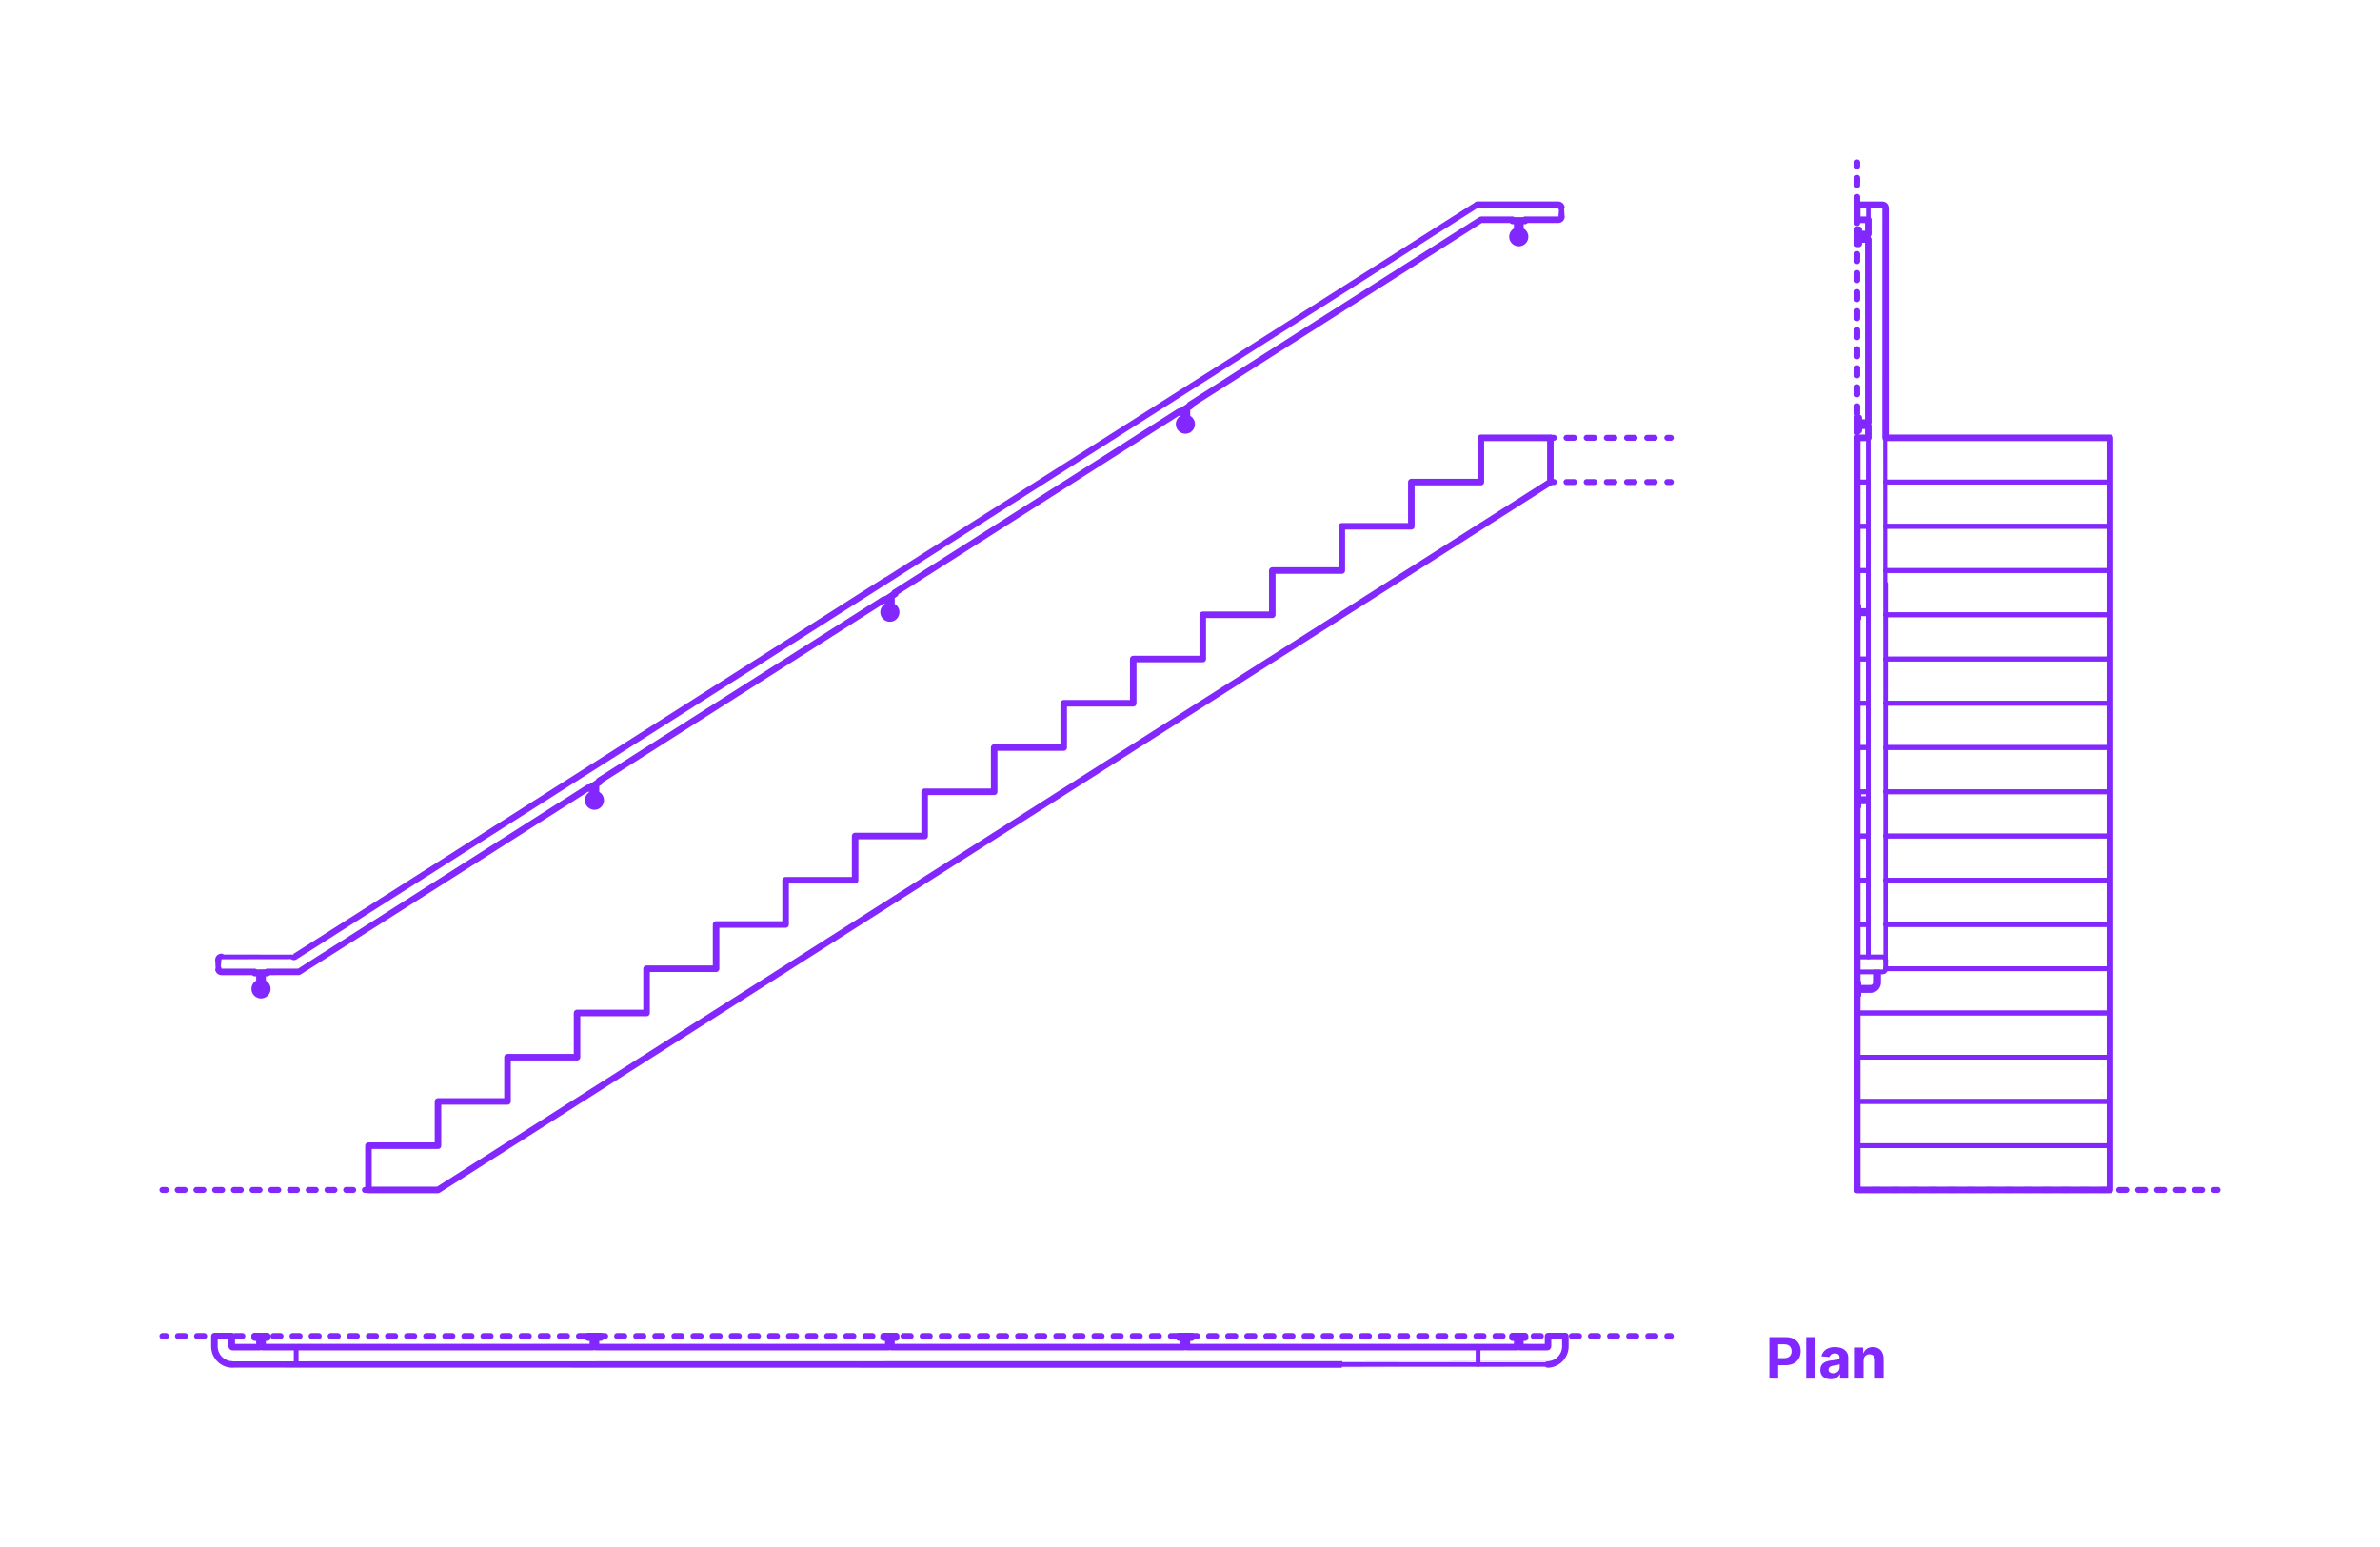 <?xml version="1.0" encoding="utf-8"?>
<!-- Generator: Adobe Illustrator 27.7.0, SVG Export Plug-In . SVG Version: 6.00 Build 0)  -->
<!DOCTYPE svg PUBLIC "-//W3C//DTD SVG 1.1//EN" "http://www.w3.org/Graphics/SVG/1.1/DTD/svg11.dtd">
<svg version="1.1" xmlns:x="http://ns.adobe.com/Extensibility/1.0/" xmlns:i="http://ns.adobe.com/AdobeIllustrator/10.0/" xmlns:graph="http://ns.adobe.com/Graphs/1.0/"
	 xmlns="http://www.w3.org/2000/svg" xmlns:xlink="http://www.w3.org/1999/xlink" xmlns:a="http://ns.adobe.com/AdobeSVGViewerExtensions/3.0/"
	 x="0px" y="0px" width="1000px" height="650px" viewBox="0 0 1000 650" enable-background="new 0 0 1000 650" xml:space="preserve"
	>
<g id="FILL-BACKGROUND">
	<rect fill="#FFFFFF" width="1000" height="650"/>
</g>
<g id="N-TEXT">
</g>
<g id="N-DIMENSIONS">
	<g id="MTEXT_00000097459677922345648640000011291582005671950527_">
		<g>
			<g>
				<g>
					<path fill="#8228FF" d="M743.432,579.264V561.81h6.887c1.323,0,2.451,0.251,3.383,0.755c0.932,0.502,1.644,1.198,2.135,2.088
						c0.492,0.889,0.738,1.913,0.738,3.072c0,1.158-0.25,2.182-0.75,3.068c-0.5,0.886-1.224,1.576-2.17,2.07
						c-0.945,0.494-2.09,0.742-3.43,0.742h-4.39v-2.958h3.792c0.711,0,1.297-0.124,1.761-0.37c0.463-0.248,0.81-0.592,1.04-1.031
						c0.229-0.44,0.345-0.947,0.345-1.521c0-0.58-0.115-1.087-0.345-1.521c-0.23-0.435-0.578-0.772-1.045-1.014
						c-0.465-0.242-1.057-0.363-1.772-0.363h-2.488v14.438H743.432z"/>
					<path fill="#8228FF" d="M762.539,561.81v17.454h-3.631V561.81H762.539z"/>
					<path fill="#8228FF" d="M769.17,579.512c-0.836,0-1.58-0.146-2.233-0.439s-1.169-0.727-1.547-1.304s-0.566-1.297-0.566-2.161
						c0-0.727,0.134-1.338,0.4-1.832s0.631-0.892,1.091-1.193c0.461-0.301,0.984-0.528,1.572-0.682s1.206-0.262,1.854-0.324
						c0.762-0.079,1.375-0.154,1.842-0.226c0.465-0.071,0.803-0.177,1.014-0.319c0.21-0.143,0.315-0.352,0.315-0.631v-0.051
						c0-0.54-0.169-0.957-0.507-1.253s-0.817-0.443-1.437-0.443c-0.653,0-1.173,0.144-1.56,0.431s-0.643,0.646-0.768,1.078
						l-3.357-0.273c0.17-0.795,0.506-1.484,1.006-2.066s1.146-1.031,1.939-1.347c0.792-0.315,1.711-0.473,2.756-0.473
						c0.729,0,1.426,0.085,2.093,0.255c0.667,0.171,1.262,0.436,1.781,0.793c0.521,0.358,0.931,0.817,1.231,1.377
						s0.452,1.229,0.452,2.007v8.829h-3.443v-1.814h-0.103c-0.21,0.408-0.491,0.768-0.844,1.078c-0.352,0.31-0.775,0.551-1.27,0.725
						C770.389,579.425,769.817,579.512,769.17,579.512z M770.209,577.006c0.534,0,1.006-0.107,1.415-0.32s0.729-0.501,0.964-0.865
						c0.232-0.363,0.349-0.775,0.349-1.235v-1.39c-0.114,0.074-0.269,0.141-0.464,0.201c-0.196,0.06-0.417,0.113-0.661,0.162
						c-0.244,0.048-0.489,0.09-0.733,0.127s-0.465,0.07-0.664,0.099c-0.426,0.062-0.799,0.161-1.117,0.298s-0.564,0.32-0.74,0.55
						c-0.177,0.23-0.265,0.516-0.265,0.856c0,0.494,0.181,0.871,0.541,1.129C769.193,576.877,769.652,577.006,770.209,577.006z"/>
					<path fill="#8228FF" d="M782.993,571.695v7.568h-3.631v-13.09h3.46v2.309h0.154c0.289-0.761,0.775-1.364,1.457-1.811
						c0.682-0.445,1.508-0.669,2.48-0.669c0.908,0,1.701,0.198,2.377,0.597c0.676,0.397,1.202,0.965,1.577,1.7
						s0.562,1.612,0.562,2.629v8.335H787.8v-7.688c0.006-0.801-0.198-1.428-0.613-1.879s-0.985-0.678-1.714-0.678
						c-0.488,0-0.918,0.105-1.291,0.315c-0.371,0.21-0.662,0.516-0.869,0.917C783.105,570.652,782.998,571.133,782.993,571.695z"/>
				</g>
			</g>
		</g>
	</g>
</g>
<g id="_x32_D_x24_AG-DIAGRAM">
	<g id="POLYLINE_00000043432180425012559120000009033919245103679624_">
		<g>
			<g>
				
					<line fill="none" stroke="#8228FF" stroke-width="2.5" stroke-linecap="round" stroke-linejoin="round" x1="154.811" y1="499.973" x2="153.311" y2="499.973"/>
				
					<line fill="none" stroke="#8228FF" stroke-width="2.5" stroke-linecap="round" stroke-linejoin="round" stroke-dasharray="2.949,4.916" x1="148.396" y1="499.973" x2="72.204" y2="499.973"/>
				
					<line fill="none" stroke="#8228FF" stroke-width="2.5" stroke-linecap="round" stroke-linejoin="round" x1="69.746" y1="499.973" x2="68.246" y2="499.973"/>
			</g>
		</g>
	</g>
	<g id="POLYLINE_00000140707490619310653730000016996068472736485050_">
		<g>
			<g>
				
					<line fill="none" stroke="#8228FF" stroke-width="2.5" stroke-linecap="round" stroke-linejoin="round" x1="780.338" y1="68.246" x2="780.338" y2="69.746"/>
				
					<line fill="none" stroke="#8228FF" stroke-width="2.5" stroke-linecap="round" stroke-linejoin="round" stroke-dasharray="2.998,4.997" x1="780.338" y1="74.743" x2="780.338" y2="495.974"/>
				<polyline fill="none" stroke="#8228FF" stroke-width="2.5" stroke-linecap="round" stroke-linejoin="round" points="
					780.338,498.473 780.338,499.973 781.838,499.973 				"/>
				
					<line fill="none" stroke="#8228FF" stroke-width="2.5" stroke-linecap="round" stroke-linejoin="round" stroke-dasharray="2.988,4.98" x1="786.819" y1="499.973" x2="927.764" y2="499.973"/>
				
					<line fill="none" stroke="#8228FF" stroke-width="2.5" stroke-linecap="round" stroke-linejoin="round" x1="930.254" y1="499.973" x2="931.754" y2="499.973"/>
			</g>
		</g>
	</g>
	<g id="POLYLINE_00000005977829490415945320000011558874738411457718_">
		<g>
			<g>
				
					<line fill="none" stroke="#8228FF" stroke-width="2.5" stroke-linecap="round" stroke-linejoin="round" x1="651.41" y1="183.955" x2="652.91" y2="183.955"/>
				
					<line fill="none" stroke="#8228FF" stroke-width="2.5" stroke-linecap="round" stroke-linejoin="round" stroke-dasharray="3.175,5.292" x1="658.202" y1="183.955" x2="697.891" y2="183.955"/>
				
					<line fill="none" stroke="#8228FF" stroke-width="2.5" stroke-linecap="round" stroke-linejoin="round" x1="700.537" y1="183.955" x2="702.037" y2="183.955"/>
			</g>
		</g>
	</g>
	<g id="POLYLINE_00000037693344258135930550000007292219136602701753_">
		<g>
			<g>
				
					<line fill="none" stroke="#8228FF" stroke-width="2.5" stroke-linecap="round" stroke-linejoin="round" x1="651.41" y1="202.544" x2="652.91" y2="202.544"/>
				
					<line fill="none" stroke="#8228FF" stroke-width="2.5" stroke-linecap="round" stroke-linejoin="round" stroke-dasharray="3.175,5.292" x1="658.202" y1="202.544" x2="697.891" y2="202.544"/>
				
					<line fill="none" stroke="#8228FF" stroke-width="2.5" stroke-linecap="round" stroke-linejoin="round" x1="700.537" y1="202.544" x2="702.037" y2="202.544"/>
			</g>
		</g>
	</g>
	<g id="POLYLINE_00000067214252591086522060000003804637577789996693_">
		<g>
			<g>
				
					<line fill="none" stroke="#8228FF" stroke-width="2.5" stroke-linecap="round" stroke-linejoin="round" x1="68.246" y1="561.365" x2="69.746" y2="561.365"/>
				
					<line fill="none" stroke="#8228FF" stroke-width="2.5" stroke-linecap="round" stroke-linejoin="round" stroke-dasharray="3.009,5.014" x1="74.76" y1="561.365" x2="698.03" y2="561.365"/>
				
					<line fill="none" stroke="#8228FF" stroke-width="2.5" stroke-linecap="round" stroke-linejoin="round" x1="700.537" y1="561.365" x2="702.037" y2="561.365"/>
			</g>
		</g>
	</g>
</g>
<g id="_x32_D_x24_AG-DETAILS-DIAGRAM">
</g>
<g id="_x32_D_x24_AG-DETAILS">
</g>
<g id="_x32_D_x24_AG-BUILDINGS">
	<g id="POLYLINE_00000040546140454201594420000002881154355756113797_">
		
			<polyline fill="none" stroke="#8228FF" stroke-width="2" stroke-linecap="round" stroke-linejoin="round" stroke-miterlimit="10" points="
			787.328,86.037 780.338,86.037 780.338,92.344 785.001,92.344 		"/>
	</g>
	<g id="POLYLINE_00000152968420978381855060000005815941877103776135_">
		
			<polyline fill="none" stroke="#8228FF" stroke-width="2" stroke-linecap="round" stroke-linejoin="round" stroke-miterlimit="10" points="
			792.273,407.026 886.563,407.026 886.563,388.437 792.273,388.437 		"/>
	</g>
	<g id="POLYLINE_00000101818776640937237970000013259674414006899080_">
		<path fill="none" stroke="#8228FF" stroke-width="2" stroke-linecap="round" stroke-linejoin="round" stroke-miterlimit="10" d="
			M789.301,408.361v4.481c0,0.033-0.001,0.078-0.002,0.111c-0.005,0.164-0.024,0.331-0.054,0.493c-0.1,0.543-0.339,1.06-0.687,1.488
			c-0.45,0.556-1.085,0.96-1.78,1.13c-0.2,0.049-0.406,0.08-0.612,0.092c-0.059,0.003-0.126,0.005-0.185,0.005c0,0-4.979,0-4.979,0
			v-1.328h4.979c0.043,0,0.09-0.002,0.134-0.005c0.172-0.012,0.344-0.046,0.507-0.101c0.539-0.18,0.989-0.603,1.202-1.13
			c0.075-0.184,0.123-0.379,0.141-0.577c0.005-0.059,0.008-0.12,0.008-0.179c0,0,0-4.481,0-4.481"/>
	</g>
	<g id="POLYLINE_00000072975324776287786010000007138276594075155602_">
		
			<polyline fill="none" stroke="#8228FF" stroke-width="2" stroke-linecap="round" stroke-linejoin="round" stroke-miterlimit="10" points="
			780.338,407.026 780.338,425.616 886.563,425.616 886.563,407.026 792.273,407.026 		"/>
	</g>
	<g id="POLYLINE_00000139979396360191052640000014663679734259137203_">
		<path fill="none" stroke="#8228FF" stroke-width="2" stroke-linecap="round" stroke-linejoin="round" stroke-miterlimit="10" d="
			M792.273,403.382c-0.023-0.054,0.047-316.219-0.025-316.274c-0.052-0.269-0.19-0.519-0.388-0.707
			c-0.185-0.176-0.422-0.297-0.673-0.343c-0.07-0.013-0.141-0.02-0.212-0.022c-0.014-0.014-4.627,0.01-4.646,0
			c-0.337-0.001-0.671,0.132-0.914,0.365c-0.198,0.188-0.336,0.438-0.388,0.706c-0.074,0.186,0,314.722-0.025,314.947"/>
	</g>
	<g id="POLYLINE_00000135653974575221730270000000849871200093743804_">
		<path fill="none" stroke="#8228FF" stroke-width="2" stroke-linecap="round" stroke-linejoin="round" stroke-miterlimit="10" d="
			M780.338,408.361h10.607c0.068,0,0.138-0.005,0.205-0.016c0.219-0.034,0.429-0.124,0.604-0.26
			c0.237-0.181,0.409-0.445,0.479-0.734c0.016-0.066,0.028-0.136,0.034-0.203c0.003-0.037,0.005-0.078,0.005-0.114
			c0,0,0-3.651,0-3.651c0.002-0.406-0.195-0.806-0.518-1.052c-0.175-0.135-0.386-0.226-0.604-0.26
			c-0.067-0.01-0.138-0.016-0.205-0.016c0,0-10.607,0-10.607,0"/>
	</g>
	<g id="POLYLINE_00000091705632415587183410000012854851175660761491_">
		
			<line fill="none" stroke="#8228FF" stroke-width="2" stroke-linecap="round" stroke-linejoin="round" stroke-miterlimit="10" x1="780.338" y1="402.054" x2="780.338" y2="408.361"/>
	</g>
	<g id="POLYLINE_00000152265169362099647680000010956750229233695152_">
		
			<polyline fill="none" stroke="#8228FF" stroke-width="2" stroke-linecap="round" stroke-linejoin="round" stroke-miterlimit="10" points="
			785.001,332.669 780.338,332.669 780.338,351.258 785.001,351.258 		"/>
	</g>
	<g id="POLYLINE_00000105404978753102013530000009534723009481312924_">
		
			<polyline fill="none" stroke="#8228FF" stroke-width="2" stroke-linecap="round" stroke-linejoin="round" stroke-miterlimit="10" points="
			792.273,351.258 886.563,351.258 886.563,332.669 792.273,332.669 		"/>
	</g>
	<g id="POLYLINE_00000174591129613531124480000000439013750452420239_">
		
			<polyline fill="none" stroke="#8228FF" stroke-width="2" stroke-linecap="round" stroke-linejoin="round" stroke-miterlimit="10" points="
			785.001,351.258 780.338,351.258 780.338,369.848 785.001,369.848 		"/>
	</g>
	<g id="POLYLINE_00000139271590668623402620000015510754336213418937_">
		
			<polyline fill="none" stroke="#8228FF" stroke-width="2" stroke-linecap="round" stroke-linejoin="round" stroke-miterlimit="10" points="
			785.001,369.848 780.338,369.848 780.338,388.437 785.001,388.437 		"/>
	</g>
	<g id="POLYLINE_00000104697679509232209980000006550992849634066834_">
		
			<polyline fill="none" stroke="#8228FF" stroke-width="2" stroke-linecap="round" stroke-linejoin="round" stroke-miterlimit="10" points="
			785.001,388.437 780.338,388.437 780.338,407.026 		"/>
	</g>
	<g id="POLYLINE_00000147199738214227619430000017228894038199654053_">
		
			<polyline fill="none" stroke="#8228FF" stroke-width="2" stroke-linecap="round" stroke-linejoin="round" stroke-miterlimit="10" points="
			792.273,388.437 886.563,388.437 886.563,369.848 792.273,369.848 		"/>
	</g>
	<g id="POLYLINE_00000071560076144635876160000009037186139464380557_">
		
			<polyline fill="none" stroke="#8228FF" stroke-width="2" stroke-linecap="round" stroke-linejoin="round" stroke-miterlimit="10" points="
			792.273,369.848 886.563,369.848 886.563,351.258 792.273,351.258 		"/>
	</g>
	<g id="POLYLINE_00000069374517999327587340000017131577780739304328_">
		
			<polyline fill="none" stroke="#8228FF" stroke-width="2" stroke-linecap="round" stroke-linejoin="round" stroke-miterlimit="10" points="
			785.001,276.901 780.338,276.901 780.338,295.491 785.001,295.491 		"/>
	</g>
	<g id="POLYLINE_00000163757703339324814160000006580983076716726950_">
		
			<polyline fill="none" stroke="#8228FF" stroke-width="2" stroke-linecap="round" stroke-linejoin="round" stroke-miterlimit="10" points="
			792.273,295.491 886.563,295.491 886.563,276.901 792.273,276.901 		"/>
	</g>
	<g id="POLYLINE_00000174562568228936472580000009856330295277720250_">
		
			<polyline fill="none" stroke="#8228FF" stroke-width="2" stroke-linecap="round" stroke-linejoin="round" stroke-miterlimit="10" points="
			785.001,336.886 781.002,336.886 781.002,335.559 785.001,335.559 		"/>
	</g>
	<g id="POLYLINE_00000177460766434631513700000009899958102281547402_">
		
			<polyline fill="none" stroke="#8228FF" stroke-width="2" stroke-linecap="round" stroke-linejoin="round" stroke-miterlimit="10" points="
			785.001,314.08 780.338,314.08 780.338,332.669 785.001,332.669 		"/>
	</g>
	<g id="POLYLINE_00000117658572058610648000000002329999437200236697_">
		
			<polyline fill="none" stroke="#8228FF" stroke-width="2" stroke-linecap="round" stroke-linejoin="round" stroke-miterlimit="10" points="
			785.001,295.491 780.338,295.491 780.338,314.08 785.001,314.08 		"/>
	</g>
	<g id="POLYLINE_00000046308481558758780770000012177133242534183814_">
		
			<polyline fill="none" stroke="#8228FF" stroke-width="2" stroke-linecap="round" stroke-linejoin="round" stroke-miterlimit="10" points="
			792.273,314.08 886.563,314.08 886.563,295.491 792.273,295.491 		"/>
	</g>
	<g id="POLYLINE_00000003798694671330198260000013291674821026411142_">
		
			<polyline fill="none" stroke="#8228FF" stroke-width="2" stroke-linecap="round" stroke-linejoin="round" stroke-miterlimit="10" points="
			792.273,332.669 886.563,332.669 886.563,314.08 792.273,314.08 		"/>
	</g>
	<g id="POLYLINE_00000171681066021140139320000005208482175255898528_">
		
			<polyline fill="none" stroke="#8228FF" stroke-width="2" stroke-linecap="round" stroke-linejoin="round" stroke-miterlimit="10" points="
			792.273,221.134 886.563,221.134 886.563,202.544 792.273,202.544 		"/>
	</g>
	<g id="POLYLINE_00000178182000981694809970000007806636111959181469_">
		
			<polyline fill="none" stroke="#8228FF" stroke-width="2" stroke-linecap="round" stroke-linejoin="round" stroke-miterlimit="10" points="
			780.338,258.312 780.338,276.901 785.001,276.901 		"/>
	</g>
	<g id="POLYLINE_00000091703637531590293310000002161321528130937255_">
		
			<polyline fill="none" stroke="#8228FF" stroke-width="2" stroke-linecap="round" stroke-linejoin="round" stroke-miterlimit="10" points="
			792.273,276.901 886.563,276.901 886.563,258.312 792.273,258.312 		"/>
	</g>
	<g id="POLYLINE_00000145740686165184890860000001400204711039322518_">
		
			<polyline fill="none" stroke="#8228FF" stroke-width="2" stroke-linecap="round" stroke-linejoin="round" stroke-miterlimit="10" points="
			792.273,239.723 886.563,239.723 886.563,221.134 792.273,221.134 		"/>
	</g>
	<g id="POLYLINE_00000133510990027773584670000011530568161206588313_">
		
			<polyline fill="none" stroke="#8228FF" stroke-width="2" stroke-linecap="round" stroke-linejoin="round" stroke-miterlimit="10" points="
			792.273,258.312 886.563,258.312 886.563,239.723 792.273,239.723 		"/>
	</g>
	<g id="POLYLINE_00000088825574265770238430000007630036774340284079_">
		
			<polyline fill="none" stroke="#8228FF" stroke-width="2" stroke-linecap="round" stroke-linejoin="round" stroke-miterlimit="10" points="
			785.001,183.955 780.338,183.955 780.338,202.544 785.001,202.544 		"/>
	</g>
	<g id="POLYLINE_00000104677400941393194060000007539600594048059049_">
		
			<polyline fill="none" stroke="#8228FF" stroke-width="2" stroke-linecap="round" stroke-linejoin="round" stroke-miterlimit="10" points="
			785.001,257.882 781.002,257.882 781.002,256.554 785.001,256.554 		"/>
	</g>
	<g id="POLYLINE_00000078727678964569983980000013278899248331243653_">
		
			<polyline fill="none" stroke="#8228FF" stroke-width="2" stroke-linecap="round" stroke-linejoin="round" stroke-miterlimit="10" points="
			785.001,202.544 780.338,202.544 780.338,221.134 785.001,221.134 		"/>
	</g>
	<g id="POLYLINE_00000165940496667032796220000009995771840541178253_">
		
			<polyline fill="none" stroke="#8228FF" stroke-width="2" stroke-linecap="round" stroke-linejoin="round" stroke-miterlimit="10" points="
			785.001,221.134 780.338,221.134 780.338,239.723 785.001,239.723 		"/>
	</g>
	<g id="POLYLINE_00000175294892875766973030000007259695478605901966_">
		
			<polyline fill="none" stroke="#8228FF" stroke-width="2" stroke-linecap="round" stroke-linejoin="round" stroke-miterlimit="10" points="
			785.001,239.723 780.338,239.723 780.338,258.312 		"/>
	</g>
	<g id="POLYLINE_00000002351051893002159620000015085295578974266275_">
		
			<polyline fill="none" stroke="#8228FF" stroke-width="2" stroke-linecap="round" stroke-linejoin="round" stroke-miterlimit="10" points="
			792.273,202.544 886.563,202.544 886.563,183.955 792.273,183.955 		"/>
	</g>
	<g id="POLYLINE_00000129908542537401091120000010626828235434569128_">
		
			<polyline fill="none" stroke="#8228FF" stroke-width="2" stroke-linecap="round" stroke-linejoin="round" stroke-miterlimit="10" points="
			785.001,178.878 781.002,178.878 781.002,177.55 785.001,177.55 		"/>
	</g>
	<g id="POLYLINE_00000093141477872669526570000007399673108724851095_">
		
			<polyline fill="none" stroke="#8228FF" stroke-width="2" stroke-linecap="round" stroke-linejoin="round" stroke-miterlimit="10" points="
			785.001,98.312 781.002,98.312 781.002,100.635 785.001,100.635 		"/>
	</g>
	<g id="POLYLINE_00000076571003892650478100000016004411739926960808_">
		
			<rect x="780.338" y="425.616" fill="none" stroke="#8228FF" stroke-width="2" stroke-linecap="round" stroke-linejoin="round" stroke-miterlimit="10" width="106.224" height="18.589"/>
	</g>
	<g id="POLYLINE_00000099646522724074937030000014601819964865297313_">
		
			<rect x="780.338" y="444.205" fill="none" stroke="#8228FF" stroke-width="2" stroke-linecap="round" stroke-linejoin="round" stroke-miterlimit="10" width="106.224" height="18.589"/>
	</g>
	<g id="POLYLINE_00000048486498655869091820000013408432403455258258_">
		
			<rect x="780.338" y="462.794" fill="none" stroke="#8228FF" stroke-width="2" stroke-linecap="round" stroke-linejoin="round" stroke-miterlimit="10" width="106.224" height="18.589"/>
	</g>
	<g id="POLYLINE_00000103258188521915365390000009751735459554976391_">
		
			<rect x="780.338" y="481.383" fill="none" stroke="#8228FF" stroke-width="2" stroke-linecap="round" stroke-linejoin="round" stroke-miterlimit="10" width="106.224" height="18.589"/>
	</g>
	<g id="POLYLINE_00000045594279133247971890000014433642941415147455_">
		
			<rect x="780.338" y="96.486" fill="none" stroke="#8228FF" stroke-width="2" stroke-linecap="round" stroke-linejoin="round" stroke-miterlimit="10" width="0.664" height="5.975"/>
	</g>
	<g id="POLYLINE_00000180332803808596182490000002580000461469601957_">
		
			<rect x="780.338" y="412.842" fill="none" stroke="#8228FF" stroke-width="2" stroke-linecap="round" stroke-linejoin="round" stroke-miterlimit="10" width="0.664" height="5.311"/>
	</g>
	<g id="POLYLINE_00000129197077977587973510000015680698463041725843_">
		
			<rect x="780.338" y="333.567" fill="none" stroke="#8228FF" stroke-width="2" stroke-linecap="round" stroke-linejoin="round" stroke-miterlimit="10" width="0.664" height="5.311"/>
	</g>
	<g id="POLYLINE_00000181787008132316402400000010158542563271883963_">
		
			<rect x="780.338" y="254.563" fill="none" stroke="#8228FF" stroke-width="2" stroke-linecap="round" stroke-linejoin="round" stroke-miterlimit="10" width="0.664" height="5.311"/>
	</g>
	<g id="POLYLINE_00000027567500098140609040000004156910022170059698_">
		
			<rect x="780.338" y="175.558" fill="none" stroke="#8228FF" stroke-width="2" stroke-linecap="round" stroke-linejoin="round" stroke-miterlimit="10" width="0.664" height="5.311"/>
	</g>
	<g id="POLYLINE_00000080170660130920672120000007697997676918496188_">
		<path fill="none" stroke="#8228FF" stroke-width="2" stroke-linecap="round" stroke-linejoin="round" stroke-miterlimit="10" d="
			M656.057,87.357c-0.001-0.19-0.041-0.383-0.122-0.555c-0.103-0.221-0.266-0.416-0.471-0.55c-0.16-0.105-0.34-0.177-0.53-0.206
			c-0.069-0.01-0.136-0.017-0.205-0.016c-0.114,0.005-33.99-0.009-34.095,0.005c-0.19,0.017-0.375,0.073-0.541,0.167
			c-0.078,0.012-496.086,315.748-496.227,315.751c-0.104,0.041-0.22,0.072-0.331,0.085c0,0-0.023,0.003-0.023,0.003
			s-0.023,0.002-0.023,0.002s-0.023,0.002-0.023,0.002s-0.023,0.001-0.023,0.001s-0.023,0.001-0.023,0.001s-0.023,0.001-0.023,0.001
			s-0.023,0-0.023,0c-0.056-0.019-30.341,0.01-30.399,0.003c-0.166,0.011-0.335,0.056-0.485,0.128
			c-0.226,0.108-0.423,0.285-0.554,0.5c-0.078,0.129-0.139,0.275-0.169,0.424c0,0-0.005,0.022-0.005,0.022s-0.004,0.023-0.004,0.023
			s-0.004,0.023-0.004,0.023s-0.003,0.023-0.003,0.023s-0.003,0.023-0.003,0.023s-0.003,0.023-0.003,0.023s-0.002,0.023-0.002,0.023
			s-0.002,0.023-0.002,0.023s-0.001,0.023-0.001,0.023s-0.001,0.023-0.001,0.023l-0.001,0.023l0,0.023v3.651
			c0.001,0.267,0.082,0.535,0.235,0.754c0.162,0.232,0.396,0.413,0.665,0.503c0.111,0.035,0.22,0.061,0.336,0.068
			c0.007,0.054,32.2-0.032,32.236,0.003c0,0,0.023,0,0.023,0s0.023-0.001,0.023-0.001s0.023-0.001,0.023-0.001
			c0.396,0.353,496.2-315.771,496.61-315.82c0.18-0.111,0.391-0.179,0.602-0.193c0.13-0.01,32.148,0.002,32.282-0.004
			c0.103-0.002,0.216-0.022,0.316-0.05c0.285-0.08,0.546-0.262,0.717-0.504c0.101-0.142,0.177-0.307,0.215-0.478
			c0.019-0.094,0.036-0.198,0.033-0.295C656.057,91.009,656.057,87.357,656.057,87.357z"/>
	</g>
	<g id="POLYLINE_00000037654379480136823880000007274449136989084306_">
		
			<line fill="none" stroke="#8228FF" stroke-width="2" stroke-linecap="round" stroke-linejoin="round" stroke-miterlimit="10" x1="124.44" y1="566.022" x2="124.44" y2="573.291"/>
	</g>
	<g id="POLYLINE_00000172424955937137173060000000980680510196963992_">
		
			<line fill="none" stroke="#8228FF" stroke-width="2" stroke-linecap="round" stroke-linejoin="round" stroke-miterlimit="10" x1="621.038" y1="566.022" x2="621.038" y2="573.291"/>
	</g>
	<g id="POLYLINE_00000018223490391847408520000013212994303767469994_">
		
			<polyline fill="none" stroke="#8228FF" stroke-width="2" stroke-linecap="round" stroke-linejoin="round" stroke-miterlimit="10" points="
			110.33,566.022 110.33,562.029 109.002,562.029 109.002,566.022 		"/>
	</g>
	<g id="POLYLINE_00000051356718348733519590000012543478542224497321_">
		
			<polyline fill="none" stroke="#8228FF" stroke-width="2" stroke-linecap="round" stroke-linejoin="round" stroke-miterlimit="10" points="
			498.713,566.022 498.713,562.029 497.385,562.029 497.385,566.022 		"/>
	</g>
	<g id="POLYLINE_00000175316590887191388910000002520397188338540679_">
		
			<polyline fill="none" stroke="#8228FF" stroke-width="2" stroke-linecap="round" stroke-linejoin="round" stroke-miterlimit="10" points="
			374.563,566.022 374.563,562.029 373.235,562.029 373.235,566.022 		"/>
	</g>
	<g id="POLYLINE_00000077295899428595205650000005575631739991574661_">
		
			<polyline fill="none" stroke="#8228FF" stroke-width="2" stroke-linecap="round" stroke-linejoin="round" stroke-miterlimit="10" points="
			250.413,566.022 250.413,562.029 249.085,562.029 249.085,566.022 		"/>
	</g>
	<g id="POLYLINE_00000063595291453512663840000006366458701543695528_">
		
			<polyline fill="none" stroke="#8228FF" stroke-width="2" stroke-linecap="round" stroke-linejoin="round" stroke-miterlimit="10" points="
			638.796,566.022 638.796,562.029 637.468,562.029 637.468,566.022 		"/>
	</g>
	<g id="POLYLINE_00000111192569127600379280000001752834063675742107_">
		<path fill="none" stroke="#8228FF" stroke-width="2" stroke-linecap="round" stroke-linejoin="round" stroke-miterlimit="10" d="
			M651.41,185.947v-1.992h-29.212c0,0.694,0,17.427,0,18.589h-29.212c0,0.694,0,17.427,0,18.589h-29.212c0,0.694,0,17.427,0,18.589
			h-29.212c0,0.694,0,17.427,0,18.589h-29.212c0,0.694,0,17.427,0,18.589H476.14c0,0.694,0,17.427,0,18.589h-29.212
			c0,0.694,0,17.427,0,18.589h-29.212c0,0.694,0,17.427,0,18.589h-29.212c0,0.694,0,17.427,0,18.589h-29.212
			c0,0.694,0,17.427,0,18.589h-29.212c0,0.694,0,17.427,0,18.589H300.87c0,0.694,0,17.427,0,18.589h-29.212
			c0,0.694,0,17.427,0,18.589h-29.212c0,0.694,0,17.427,0,18.589h-29.212c0,0.694,0,17.427,0,18.589h-29.212
			c0,0.694,0,17.427,0,18.589h-29.212c0,0.694,0,17.427,0,18.589h1.992h27.22L651.41,202.544V185.947z"/>
	</g>
	<g id="POLYLINE_00000160178680296928723040000009227159980833972118_">
		<path fill="none" stroke="#8228FF" stroke-width="2" stroke-linecap="round" stroke-linejoin="round" stroke-miterlimit="10" d="
			M109.002,415.491c-0.002,0.229,0.125,0.453,0.322,0.569c0.146,0.088,0.327,0.117,0.493,0.077c0.175-0.04,0.332-0.156,0.422-0.312
			c0.048-0.081,0.077-0.173,0.087-0.267c0.002-0.02,0.003-0.04,0.003-0.06c0.003-0.012-0.002-6.635,0-6.646h-1.328V415.491z"/>
	</g>
	<g id="POLYLINE_00000075847008981779894390000009761379996558420386_">
		<path fill="none" stroke="#8228FF" stroke-width="2" stroke-linecap="round" stroke-linejoin="round" stroke-miterlimit="10" d="
			M109.002,412.921c-0.642,0.164-1.216,0.579-1.571,1.138c-0.359,0.557-0.497,1.251-0.377,1.903c0.108,0.607,0.436,1.171,0.91,1.565
			c0.472,0.396,1.086,0.619,1.702,0.618c0.632,0.002,1.261-0.233,1.737-0.647c0.467-0.402,0.785-0.972,0.883-1.581
			c0.108-0.654-0.041-1.346-0.41-1.897c-0.357-0.54-0.919-0.94-1.546-1.1"/>
	</g>
	<g id="POLYLINE_00000174568221937556333960000016741694482365636795_">
		
			<rect x="107.01" y="408.354" fill="none" stroke="#8228FF" stroke-width="2" stroke-linecap="round" stroke-linejoin="round" stroke-miterlimit="10" width="5.311" height="0.498"/>
	</g>
	<g id="POLYLINE_00000013169218329022952120000012338783277639388060_">
		<path fill="none" stroke="#8228FF" stroke-width="2" stroke-linecap="round" stroke-linejoin="round" stroke-miterlimit="10" d="
			M249.085,333.652c-0.642,0.164-1.216,0.579-1.571,1.138c-0.359,0.557-0.497,1.251-0.377,1.903c0.108,0.607,0.436,1.171,0.91,1.565
			c0.472,0.396,1.086,0.619,1.702,0.618c0.632,0.002,1.261-0.233,1.737-0.648c0.467-0.402,0.785-0.972,0.883-1.581
			c0.108-0.654-0.041-1.346-0.41-1.897c-0.357-0.54-0.919-0.94-1.546-1.1"/>
	</g>
	<g id="POLYLINE_00000039107142473970034490000006493888171560825016_">
		
			<rect x="246.96" y="329.481" transform="matrix(0.844 -0.537 0.537 0.844 -137.999 185.562)" fill="none" stroke="#8228FF" stroke-width="2" stroke-linecap="round" stroke-linejoin="round" stroke-miterlimit="10" width="5.311" height="0.498"/>
	</g>
	<g id="POLYLINE_00000096033713356423469390000006330429766233734843_">
		<path fill="none" stroke="#8228FF" stroke-width="2" stroke-linecap="round" stroke-linejoin="round" stroke-miterlimit="10" d="
			M249.085,330.362c0,0.022-0.001,5.862,0,5.882c0.001,0.043,0.007,0.087,0.017,0.13c0.036,0.156,0.131,0.297,0.262,0.39
			c0.146,0.105,0.336,0.146,0.513,0.11c0.185-0.036,0.351-0.154,0.445-0.317c0.048-0.081,0.077-0.173,0.087-0.267
			c0.002-0.022,0.003-0.045,0.003-0.067c0,0,0-6.705,0-6.705L249.085,330.362z"/>
	</g>
	<g id="POLYLINE_00000145736938301076271330000008019525044402900131_">
		<path fill="none" stroke="#8228FF" stroke-width="2" stroke-linecap="round" stroke-linejoin="round" stroke-miterlimit="10" d="
			M373.235,254.648c-0.642,0.164-1.216,0.579-1.571,1.138c-0.359,0.557-0.497,1.251-0.377,1.903c0.108,0.607,0.436,1.171,0.91,1.565
			c0.472,0.396,1.086,0.619,1.702,0.618c0.632,0.002,1.261-0.233,1.737-0.648c0.467-0.402,0.785-0.972,0.883-1.581
			c0.108-0.654-0.041-1.346-0.41-1.897c-0.357-0.54-0.919-0.94-1.546-1.1"/>
	</g>
	<g id="POLYLINE_00000066502124832342151400000003715366703514272698_">
		
			<rect x="371.11" y="250.477" transform="matrix(0.844 -0.537 0.537 0.844 -76.174 239.863)" fill="none" stroke="#8228FF" stroke-width="2" stroke-linecap="round" stroke-linejoin="round" stroke-miterlimit="10" width="5.311" height="0.498"/>
	</g>
	<g id="POLYLINE_00000087406868390905784240000015559417618707476398_">
		<path fill="none" stroke="#8228FF" stroke-width="2" stroke-linecap="round" stroke-linejoin="round" stroke-miterlimit="10" d="
			M373.235,251.358c0,0.022-0.001,5.862,0,5.882c0.001,0.044,0.007,0.087,0.017,0.13c0.036,0.156,0.131,0.297,0.262,0.39
			c0.146,0.105,0.336,0.146,0.513,0.11c0.185-0.036,0.351-0.154,0.445-0.317c0.048-0.081,0.077-0.173,0.087-0.267
			c0.002-0.022,0.003-0.045,0.003-0.067c0,0,0-6.705,0-6.705L373.235,251.358z"/>
	</g>
	<g id="POLYLINE_00000083052794376307732790000004536350331738975111_">
		<path fill="none" stroke="#8228FF" stroke-width="2" stroke-linecap="round" stroke-linejoin="round" stroke-miterlimit="10" d="
			M497.385,175.644c-0.642,0.164-1.216,0.579-1.571,1.138c-0.359,0.557-0.497,1.251-0.377,1.903c0.108,0.607,0.436,1.171,0.91,1.565
			c0.472,0.396,1.086,0.619,1.702,0.618c0.632,0.002,1.261-0.233,1.737-0.648c0.467-0.402,0.785-0.972,0.883-1.581
			c0.108-0.654-0.041-1.346-0.41-1.897c-0.357-0.54-0.919-0.94-1.546-1.1"/>
	</g>
	<g id="POLYLINE_00000088108723981308069980000005525777610697965451_">
		
			<rect x="495.259" y="171.472" transform="matrix(0.844 -0.537 0.537 0.844 -14.35 294.165)" fill="none" stroke="#8228FF" stroke-width="2" stroke-linecap="round" stroke-linejoin="round" stroke-miterlimit="10" width="5.311" height="0.498"/>
	</g>
	<g id="POLYLINE_00000098200186335323732090000012875498434553149323_">
		<path fill="none" stroke="#8228FF" stroke-width="2" stroke-linecap="round" stroke-linejoin="round" stroke-miterlimit="10" d="
			M497.385,172.354c0,0.022-0.001,5.862,0,5.882c0.001,0.044,0.007,0.087,0.017,0.13c0.036,0.156,0.131,0.297,0.262,0.39
			c0.146,0.105,0.336,0.146,0.513,0.11c0.185-0.036,0.351-0.154,0.445-0.317c0.048-0.081,0.077-0.173,0.087-0.267
			c0.002-0.022,0.003-0.045,0.003-0.067c0,0,0-6.705,0-6.705L497.385,172.354z"/>
	</g>
	<g id="POLYLINE_00000021117286343921156650000016866574644989662370_">
		<path fill="none" stroke="#8228FF" stroke-width="2" stroke-linecap="round" stroke-linejoin="round" stroke-miterlimit="10" d="
			M637.468,99.474c-0.002,0.229,0.125,0.453,0.322,0.569c0.146,0.088,0.327,0.117,0.493,0.077c0.175-0.04,0.332-0.156,0.422-0.312
			c0.048-0.081,0.077-0.173,0.087-0.267c0.002-0.02,0.003-0.04,0.003-0.06c0.003-0.012-0.002-6.635,0-6.646h-1.328V99.474z"/>
	</g>
	<g id="POLYLINE_00000176015895010129153920000018186716054847074737_">
		<path fill="none" stroke="#8228FF" stroke-width="2" stroke-linecap="round" stroke-linejoin="round" stroke-miterlimit="10" d="
			M637.468,96.903c-0.642,0.164-1.216,0.579-1.571,1.138c-0.359,0.557-0.497,1.251-0.377,1.903c0.108,0.607,0.436,1.171,0.91,1.565
			c0.472,0.396,1.086,0.619,1.702,0.618c0.632,0.002,1.261-0.233,1.737-0.648c0.467-0.402,0.785-0.972,0.883-1.581
			c0.108-0.654-0.041-1.346-0.41-1.897c-0.357-0.54-0.919-0.94-1.546-1.1"/>
	</g>
	<g id="POLYLINE_00000177451344273452440220000012372249324471395257_">
		
			<rect x="635.476" y="92.337" fill="none" stroke="#8228FF" stroke-width="2" stroke-linecap="round" stroke-linejoin="round" stroke-miterlimit="10" width="5.311" height="0.498"/>
	</g>
	<g id="POLYLINE_00000070114385753116127020000017323558297541668786_">
		
			<rect x="107.01" y="561.365" fill="none" stroke="#8228FF" stroke-width="2" stroke-linecap="round" stroke-linejoin="round" stroke-miterlimit="10" width="5.311" height="0.664"/>
	</g>
	<g id="POLYLINE_00000147932725288952904200000009656428213423239082_">
		
			<rect x="247.094" y="561.365" fill="none" stroke="#8228FF" stroke-width="2" stroke-linecap="round" stroke-linejoin="round" stroke-miterlimit="10" width="5.311" height="0.664"/>
	</g>
	<g id="POLYLINE_00000117648613490235264750000002571205526531223222_">
		
			<rect x="371.243" y="561.365" fill="none" stroke="#8228FF" stroke-width="2" stroke-linecap="round" stroke-linejoin="round" stroke-miterlimit="10" width="5.311" height="0.664"/>
	</g>
	<g id="POLYLINE_00000044877259485994757210000014397984982998890413_">
		
			<rect x="495.393" y="561.365" fill="none" stroke="#8228FF" stroke-width="2" stroke-linecap="round" stroke-linejoin="round" stroke-miterlimit="10" width="5.311" height="0.664"/>
	</g>
	<g id="POLYLINE_00000094601616578339427590000004425033815796148147_">
		
			<rect x="635.476" y="561.365" fill="none" stroke="#8228FF" stroke-width="2" stroke-linecap="round" stroke-linejoin="round" stroke-miterlimit="10" width="5.311" height="0.664"/>
	</g>
	<g id="POLYLINE_00000050630519466760935320000006746041333501675959_">
		<path fill="none" stroke="#8228FF" stroke-width="2" stroke-linecap="round" stroke-linejoin="round" stroke-miterlimit="10" d="
			M650.431,561.365c0,0.006,0,4.316,0,4.321c0,0.025-0.004,0.051-0.01,0.076c-0.021,0.092-0.085,0.173-0.168,0.218
			c-0.113,0.081-552.543,0.08-552.709,0c-0.049-0.028-0.094-0.068-0.124-0.116c-0.03-0.048-0.05-0.104-0.053-0.161
			c-0.002-0.022,0-4.315-0.001-4.339h-7.283v4.315c0,0,0.001,0.132,0.001,0.132s0.003,0.132,0.003,0.132s0.006,0.132,0.006,0.132
			c0.029,0.478,0.094,0.965,0.211,1.43c0.438,1.792,1.55,3.407,3.072,4.45c0.939,0.648,2.025,1.082,3.152,1.258
			c-0.154,0.284,553.269-0.012,553.558,0.092c1.537,0.002,3.073-0.476,4.334-1.35c1.483-1.019,2.584-2.581,3.039-4.323
			c0.08-0.334,0.163-0.69,0.199-1.033c0,0,0.015-0.131,0.015-0.131s0.012-0.131,0.012-0.131s0.01-0.131,0.01-0.131l0.008-0.131
			c0,0,0.006-0.132,0.006-0.132s0.003-0.132,0.003-0.132s0.001-0.132,0.001-0.132s0-4.315,0-4.315H650.431z"/>
	</g>
</g>
<g id="_x32_D_x24_AG-OUTLINE">
	<g id="POLYLINE_00000106116996329917577050000006292604201318337200_">
		
			<path fill="none" stroke="#8228FF" stroke-width="2.75" stroke-linecap="round" stroke-linejoin="round" stroke-miterlimit="10" d="
			M886.563,425.616c0,23.297,0,51.061,0,74.357H780.338c0-105.047,0-210.97,0-316.017h4.662v-5.077h-3.999v1.992h-0.664v-5.311
			h0.664v1.992h3.999v-76.915h-3.999v1.826h-0.664v-5.975h0.664v1.826h3.999v-5.968h-4.662v-6.307
			c2.845,0.006,7.911-0.009,10.711,0.004c0.17,0.013,0.338,0.06,0.491,0.137c0.239,0.119,0.44,0.313,0.569,0.548
			c0.086,0.155,0.139,0.329,0.157,0.505c0.023,0.165-0.002,96.561,0.007,96.725h94.289
			C886.563,264.064,886.563,345.507,886.563,425.616z"/>
	</g>
	<g id="POLYLINE_00000148628158268956186130000001431001642163877267_">
		
			<path fill="none" stroke="#8228FF" stroke-width="2.75" stroke-linecap="round" stroke-linejoin="round" stroke-miterlimit="10" d="
			M651.41,185.947v16.598L184.023,499.973h-27.22h-1.992c0-1.244,0-17.817,0-18.589h29.212c0-1.244,0-17.817,0-18.589h29.212
			c0-1.244,0-17.817,0-18.589h29.212c0-1.244,0-17.817,0-18.589h29.212c0-1.244,0-17.817,0-18.589h29.212c0-1.244,0-17.817,0-18.589
			h29.212c0-1.244,0-17.817,0-18.589h29.212c0-1.244,0-17.817,0-18.589h29.212c0-1.244,0-17.817,0-18.589h29.212
			c0-1.244,0-17.817,0-18.589h29.212c0-1.244,0-17.817,0-18.589h29.212c0-1.244,0-17.817,0-18.589h29.212c0-1.244,0-17.817,0-18.589
			h29.212c0-1.244,0-17.817,0-18.589h29.212c0-1.244,0-17.817,0-18.589h29.212c0-1.244,0-17.817,0-18.589h29.212
			c0-1.244,0-17.817,0-18.589h29.212V185.947z"/>
	</g>
	<g id="POLYLINE_00000105412173144860100430000008680567885176538525_">
		
			<path fill="none" stroke="#8228FF" stroke-width="2.75" stroke-linecap="round" stroke-linejoin="round" stroke-miterlimit="10" d="
			M107.01,408.354H93.068c0,0-0.015,0-0.015,0s-0.015,0-0.015,0s-0.015,0-0.015,0s-0.015-0.001-0.015-0.001
			s-0.015-0.001-0.015-0.001s-0.015-0.001-0.015-0.001c-0.13-0.009-0.262-0.037-0.384-0.084c-0.216-0.083-0.412-0.223-0.557-0.404
			c-0.148-0.184-0.249-0.407-0.282-0.641c-0.009-0.054-0.012-0.111-0.014-0.166c-0.015-0.019,0.01-3.657,0-3.681
			c0-0.167,0.032-0.334,0.093-0.489c0.146-0.378,0.479-0.678,0.869-0.788c0.101-0.029,0.202-0.045,0.306-0.05
			c-0.01,0.032,30.355-0.026,30.367-0.001c0.045-0.001,0.085-0.001,0.128-0.006c0.196-0.019,0.386-0.082,0.555-0.183
			c0.09-0.026,496.069-315.741,496.216-315.741c0.107-0.041,0.22-0.068,0.333-0.08c0,0,0.012-0.001,0.012-0.001
			s0.012-0.001,0.012-0.001s0.012-0.001,0.012-0.001s0.012-0.001,0.012-0.001s0.012-0.001,0.012-0.001s0.012-0.001,0.012-0.001
			s0.012-0.001,0.012-0.001s0.012,0,0.012,0s0.012,0,0.012,0s0.012,0,0.012,0s0.012,0,0.012,0c0.011,0,33.981,0,33.993,0
			c0.074,0.001,0.153,0.006,0.226,0.019c0.133,0.023,0.264,0.066,0.384,0.129c0.271,0.141,0.494,0.377,0.612,0.66
			c0.044,0.109,0.079,0.222,0.094,0.339c0.006,0.05,0.011,0.101,0.012,0.151c0.015,0.019-0.01,3.657,0,3.681
			c0.001,0.044-0.003,0.091-0.007,0.134c-0.024,0.233-0.11,0.459-0.248,0.648c-0.128,0.175-0.298,0.317-0.493,0.412
			c-0.145,0.071-0.3,0.113-0.461,0.128c-0.019,0.002-0.041,0.003-0.06,0.004c0,0-0.015,0.001-0.015,0.001s-0.015,0-0.015,0
			s-0.015,0-0.015,0s-0.015,0-0.015,0s-13.942,0-13.942,0v0.498h-1.992v4.069c0.651,0.166,1.23,0.589,1.585,1.159
			c0.355,0.561,0.486,1.258,0.359,1.91c-0.114,0.605-0.447,1.165-0.924,1.554c-0.469,0.387-1.075,0.603-1.683,0.602
			c-0.608,0.002-1.214-0.215-1.683-0.602c-0.477-0.389-0.81-0.949-0.924-1.554c-0.127-0.652,0.004-1.349,0.359-1.91
			c0.355-0.57,0.934-0.993,1.585-1.159v-4.069h-1.992v-0.498c-0.023,0-12.893,0-12.915,0c-0.062,0.001-0.125,0.007-0.187,0.016
			c-0.101,0.016-0.201,0.044-0.295,0.083c-0.257,0.091-121.818,77.521-122.058,77.649l0.267,0.42l-1.577,1.003v4.135
			c0.651,0.166,1.23,0.589,1.585,1.159c0.355,0.561,0.486,1.258,0.359,1.91c-0.114,0.605-0.447,1.165-0.924,1.554
			c-0.469,0.387-1.075,0.603-1.683,0.602c-0.608,0.002-1.214-0.215-1.683-0.602c-0.477-0.389-0.81-0.949-0.924-1.554
			c-0.127-0.652,0.004-1.349,0.359-1.91c0.355-0.57,0.934-0.993,1.585-1.159v-3.29l-1.577,1.003l-0.267-0.42L375.872,249.09
			l0.267,0.42l-1.577,1.003v4.135c0.651,0.166,1.23,0.589,1.585,1.159c0.355,0.561,0.486,1.258,0.359,1.91
			c-0.114,0.605-0.447,1.165-0.924,1.554c-0.469,0.387-1.075,0.603-1.683,0.602c-0.608,0.002-1.214-0.215-1.683-0.602
			c-0.477-0.389-0.81-0.949-0.924-1.554c-0.127-0.652,0.004-1.349,0.359-1.91c0.355-0.57,0.934-0.993,1.585-1.159v-3.29
			l-1.577,1.003l-0.267-0.42l-119.669,76.153l0.267,0.42l-1.577,1.003v4.135c0.651,0.166,1.23,0.589,1.585,1.159
			c0.355,0.561,0.486,1.258,0.359,1.91c-0.114,0.605-0.447,1.165-0.924,1.554c-0.469,0.387-1.075,0.603-1.683,0.602
			c-0.608,0.002-1.214-0.215-1.683-0.602c-0.477-0.389-0.81-0.949-0.924-1.554c-0.127-0.652,0.004-1.349,0.359-1.91
			c0.355-0.57,0.934-0.993,1.585-1.159v-3.29l-1.577,1.003l-0.267-0.42c-0.209,0.108-121.311,77.245-121.523,77.308
			c-0.095,0.039-0.195,0.067-0.296,0.083c-0.061,0.01-0.124,0.015-0.187,0.016c-0.032,0.004-12.884-0.002-12.915,0v0.498h-1.992
			v4.069c0.651,0.166,1.23,0.589,1.585,1.159c0.355,0.561,0.486,1.258,0.359,1.91c-0.114,0.605-0.447,1.165-0.924,1.554
			c-0.469,0.387-1.075,0.603-1.683,0.602c-0.608,0.002-1.214-0.215-1.683-0.602c-0.477-0.389-0.81-0.949-0.924-1.554
			c-0.127-0.652,0.004-1.349,0.359-1.91c0.355-0.57,0.934-0.993,1.585-1.159v-4.069h-1.992V408.354z"/>
	</g>
	<g id="POLYLINE_00000172411495545719673340000013396162562510785464_">
		
			<path fill="none" stroke="#8228FF" stroke-width="2.75" stroke-linecap="round" stroke-linejoin="round" stroke-miterlimit="10" d="
			M650.431,561.365h7.283c0,0,0,4.315,0,4.315s0,0.084,0,0.084s-0.001,0.085-0.001,0.085c0.006,0.076-0.011,0.181-0.01,0.257
			c-0.026,0.441-0.088,0.886-0.19,1.317c-0.431,1.856-1.584,3.528-3.169,4.586c-0.937,0.63-2.015,1.048-3.131,1.214
			c-0.291,0.042-0.576,0.069-0.868,0.079c0.091,0.016-552.614-0.002-552.635,0.004c-1.504,0.003-3.007-0.456-4.254-1.297
			c-1.505-1.007-2.63-2.569-3.102-4.319c-0.09-0.346-0.169-0.706-0.21-1.062c0,0-0.01-0.088-0.01-0.088s-0.009-0.087-0.009-0.087
			s-0.008-0.087-0.008-0.087s-0.007-0.087-0.007-0.087s-0.006-0.086-0.006-0.086s-0.005-0.086-0.005-0.086l-0.004-0.086
			c0,0-0.003-0.086-0.003-0.086s-0.002-0.085-0.002-0.085s-0.001-0.085-0.001-0.085s0-0.084,0-0.084v-4.315h7.283
			c0.002,0.044-0.002,4.304,0.001,4.342c0.003,0.041,0.014,0.081,0.031,0.119c0.003,0.006,0.007,0.013,0.01,0.019
			c0.033,0.06,0.085,0.11,0.146,0.141c0.039,0.02,0.083,0.032,0.126,0.035c0.029,0.004,11.29-0.001,11.32,0.001v-3.993h-1.992
			v-0.664h5.311v0.664h-1.992v3.993h138.756v-3.993h-1.992v-0.664h5.311v0.664h-1.992v3.993h122.822v-3.993h-1.992v-0.664h5.311
			v0.664h-1.992v3.993h122.822v-3.993h-1.992v-0.664h5.311v0.664h-1.992v3.993h138.756v-3.993h-1.992v-0.664h5.311v0.664h-1.992
			v3.993c0.027-0.001,11.295,0.002,11.32-0.001c0.045-0.004,0.09-0.016,0.13-0.037c0.061-0.031,0.112-0.082,0.145-0.143
			c0.021-0.04,0.035-0.085,0.039-0.13C650.435,565.675,650.429,561.401,650.431,561.365z"/>
	</g>
</g>
</svg>

